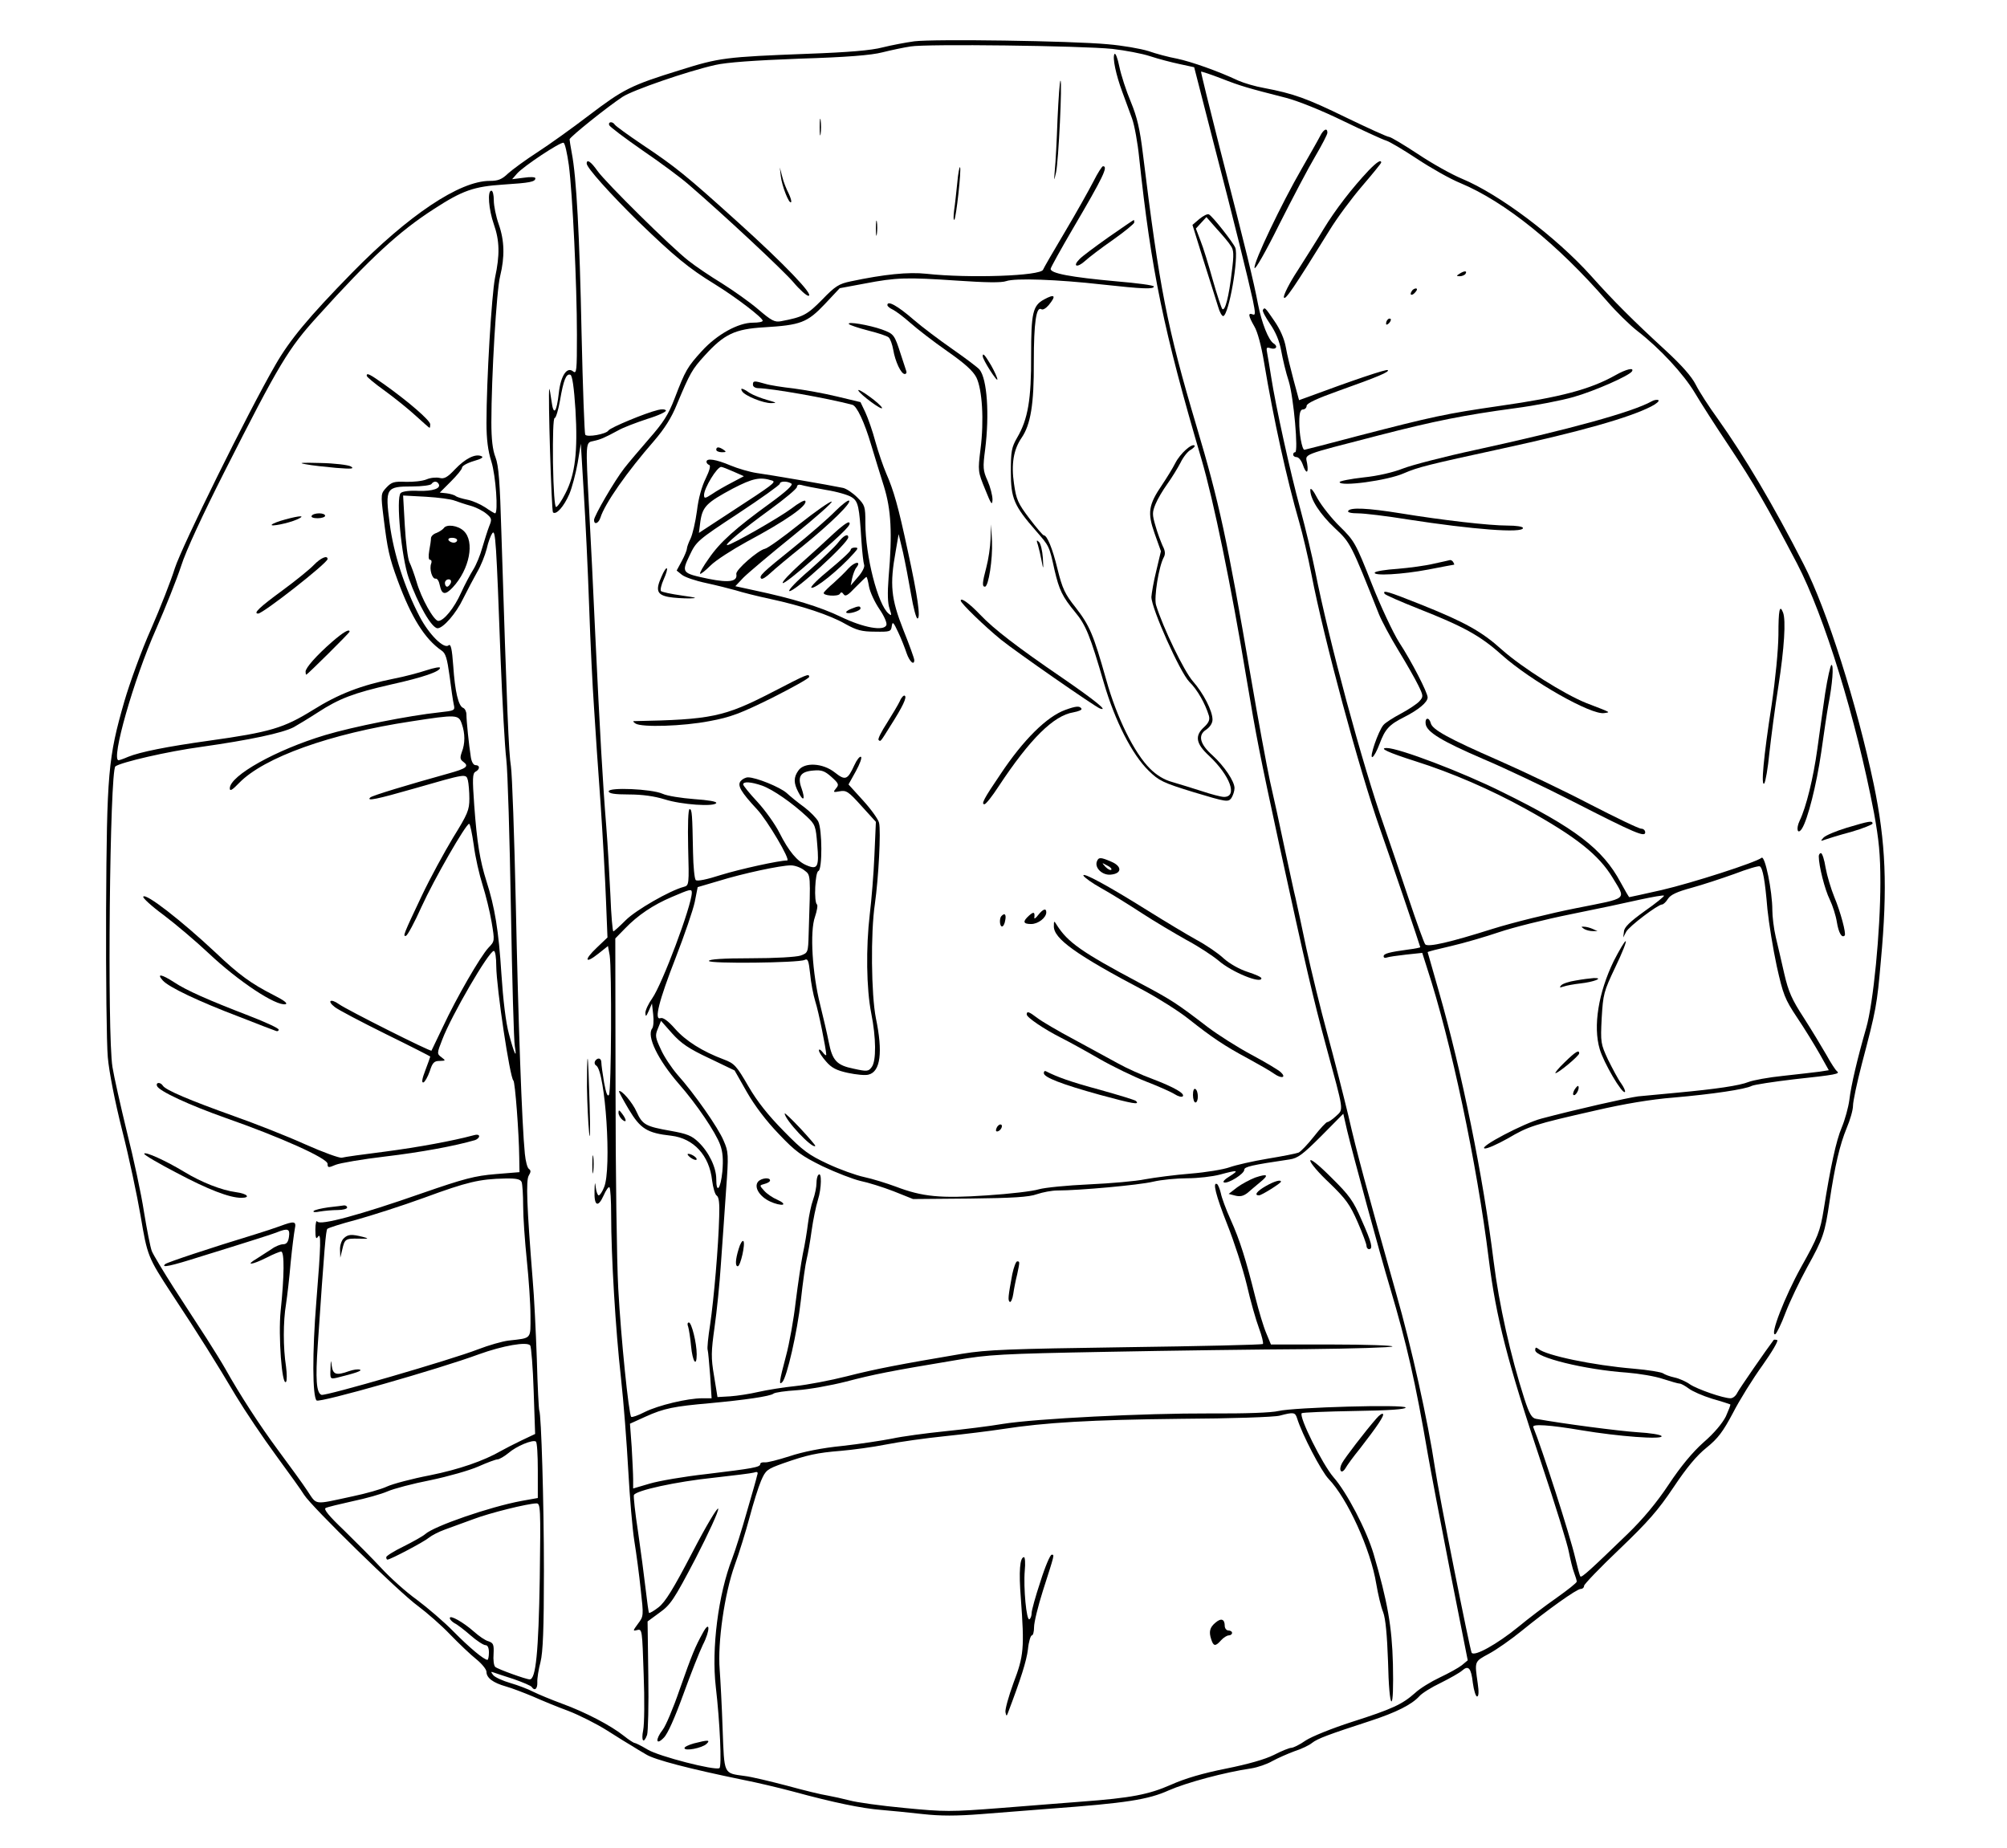 <?xml version="1.0" standalone="no"?>
<!DOCTYPE svg PUBLIC "-//W3C//DTD SVG 20010904//EN"
 "http://www.w3.org/TR/2001/REC-SVG-20010904/DTD/svg10.dtd">
<svg version="1.0" xmlns="http://www.w3.org/2000/svg"
 width="821pt" height="756pt" viewBox="0 0 821 756"
 preserveAspectRatio="xMidYMid meet">

<g transform="translate(0,756) scale(0.1,-0.1)"
fill="#000000" stroke="none">
<path d="M3740 7391 c-36 -5 -94 -16 -130 -25 -45 -12 -139 -20 -305 -26 -338
-13 -362 -16 -524 -67 -201 -62 -231 -78 -372 -185 -68 -52 -163 -120 -211
-151 -48 -31 -101 -70 -119 -86 -26 -25 -41 -31 -76 -31 -123 0 -332 -140
-564 -377 -177 -181 -254 -274 -312 -375 -114 -197 -383 -743 -412 -833 -15
-49 -59 -161 -97 -248 -39 -87 -87 -220 -109 -295 -67 -233 -72 -292 -75 -857
-1 -275 2 -545 7 -600 5 -59 29 -181 59 -300 28 -110 61 -266 75 -348 28 -165
29 -169 129 -322 106 -160 184 -285 261 -415 38 -63 112 -173 165 -245 52 -71
104 -143 114 -160 30 -48 392 -402 466 -455 36 -27 96 -79 132 -117 36 -37 84
-83 107 -101 22 -18 41 -41 41 -51 0 -25 27 -45 80 -60 25 -7 74 -26 110 -41
36 -16 101 -43 145 -59 44 -17 116 -53 160 -81 44 -28 89 -56 100 -62 11 -7
37 -23 58 -35 35 -22 178 -59 397 -104 52 -10 145 -32 205 -48 165 -45 282
-69 360 -75 39 -3 115 -11 170 -17 73 -8 137 -8 240 0 77 6 203 16 280 22 312
23 402 37 486 75 73 32 229 74 338 90 25 4 64 17 86 30 22 12 63 30 90 40 28
9 60 24 72 34 23 18 66 34 238 90 107 35 170 67 201 101 10 12 50 37 88 55 38
19 77 41 87 50 26 23 37 11 44 -51 4 -30 12 -55 17 -55 7 0 8 19 3 53 -13 92
-15 89 46 122 30 16 90 58 133 93 107 87 226 172 242 172 8 0 14 6 14 13 0 6
65 74 145 150 117 112 158 159 221 253 54 81 95 130 135 162 47 38 67 65 108
142 27 53 82 141 121 195 39 55 66 101 60 103 -6 2 -13 2 -14 1 -29 -38 -141
-200 -149 -216 -6 -13 -18 -23 -28 -23 -30 0 -136 37 -166 57 -15 11 -44 24
-63 28 -19 4 -40 12 -47 17 -7 5 -61 14 -120 19 -167 14 -358 54 -390 81 -10
8 -13 6 -13 -5 0 -30 203 -80 375 -92 50 -4 116 -15 148 -26 31 -10 62 -19 68
-19 6 0 22 -9 37 -20 14 -11 57 -30 96 -42 39 -11 72 -22 74 -23 2 -2 -7 -24
-18 -49 -14 -28 -48 -69 -91 -106 -45 -40 -94 -99 -143 -173 -49 -74 -106
-142 -168 -202 -152 -147 -187 -179 -193 -174 -3 3 -12 37 -21 75 -22 95 -137
451 -172 536 -6 14 68 9 198 -13 149 -25 332 -39 327 -24 -2 6 -46 13 -98 16
-76 5 -307 35 -416 55 -17 3 -27 20 -47 81 -57 177 -104 387 -126 563 -43 348
-130 776 -224 1104 -25 87 -46 160 -46 161 0 2 43 13 96 25 52 12 141 38 197
57 56 19 188 52 292 73 105 21 232 48 284 60 51 11 96 19 98 16 2 -2 -33 -31
-79 -63 -61 -44 -84 -66 -85 -84 l-3 -24 12 23 c11 22 130 112 147 112 5 0 16
10 24 23 11 17 37 29 96 45 44 12 123 38 176 57 52 20 99 34 104 31 12 -8 21
-56 31 -176 6 -58 23 -162 38 -232 26 -116 33 -135 83 -210 31 -46 72 -113 93
-150 l37 -66 -38 -6 c-21 -3 -87 -10 -148 -17 -60 -6 -124 -18 -142 -25 -37
-15 -132 -29 -293 -44 -63 -6 -135 -13 -159 -15 -40 -5 -257 -54 -396 -91 -72
-19 -258 -117 -232 -122 10 -2 52 17 95 41 85 50 106 57 362 115 112 26 225
45 315 52 161 14 295 34 321 48 11 5 89 17 174 27 168 18 190 22 174 33 -5 4
-25 34 -43 67 -19 33 -60 101 -92 151 -49 75 -63 107 -80 180 -11 49 -27 117
-35 151 -8 34 -14 84 -14 110 0 78 -30 225 -44 214 -23 -19 -284 -103 -409
-132 -71 -16 -130 -29 -132 -29 -2 0 -18 28 -36 61 -73 136 -185 222 -484 369
-162 81 -423 180 -472 180 -34 0 4 -18 117 -54 149 -47 308 -116 451 -195 208
-115 299 -188 356 -282 55 -92 67 -81 -149 -124 -106 -21 -260 -59 -343 -85
-171 -54 -264 -76 -275 -63 -4 4 -35 89 -68 188 -33 99 -78 232 -100 295 -90
256 -226 760 -282 1043 -12 60 -39 174 -61 255 -42 153 -101 423 -119 539 -6
38 -13 81 -16 96 -5 26 -4 28 15 22 21 -6 30 8 11 20 -21 13 -49 84 -64 161
-18 94 -47 214 -155 633 -44 173 -79 316 -78 318 2 1 39 -11 83 -28 79 -31
107 -39 264 -79 50 -13 147 -52 235 -95 83 -40 161 -76 175 -80 14 -4 71 -38
127 -75 56 -37 135 -82 177 -99 182 -76 398 -250 600 -483 37 -43 93 -98 124
-122 92 -71 189 -176 235 -253 23 -39 87 -139 142 -221 101 -152 151 -239 276
-477 112 -215 242 -638 315 -1021 20 -110 26 -169 26 -284 0 -200 -29 -495
-58 -595 -36 -125 -62 -235 -69 -295 -4 -30 -18 -81 -31 -112 -23 -54 -46
-161 -74 -337 -14 -87 -24 -113 -92 -234 -67 -121 -130 -283 -106 -275 5 2 25
42 42 88 18 47 58 130 88 185 66 119 73 140 92 270 22 147 42 232 70 300 14
33 26 74 26 92 0 17 16 93 36 170 59 224 62 240 78 423 28 302 20 485 -29 721
-69 328 -192 716 -286 899 -124 243 -244 445 -353 598 -35 48 -75 110 -89 138
-17 34 -58 80 -123 140 -133 122 -215 204 -306 306 -142 158 -374 333 -528
397 -41 17 -122 62 -180 101 -58 38 -111 70 -118 70 -7 0 -86 36 -175 79 -162
79 -215 98 -336 121 -35 6 -82 20 -105 30 -85 40 -194 78 -251 90 -33 6 -86
20 -117 31 -32 10 -107 23 -167 28 -150 14 -711 22 -791 12z m810 -31 c52 -6
122 -19 155 -30 33 -11 87 -25 120 -32 l60 -13 77 -300 c89 -342 143 -562 163
-653 11 -54 11 -63 -1 -58 -20 8 -17 -7 7 -49 13 -21 29 -81 40 -148 39 -233
93 -478 144 -654 13 -45 36 -141 50 -214 51 -264 195 -797 280 -1039 38 -107
165 -481 165 -485 0 -1 -21 -6 -47 -9 -81 -11 -103 -17 -103 -28 0 -6 6 -8 13
-5 8 3 43 8 79 12 l66 7 20 -63 c97 -295 204 -800 252 -1189 30 -239 76 -420
215 -835 57 -170 108 -335 113 -365 6 -30 15 -68 21 -83 6 -16 11 -32 11 -37
0 -5 -37 -34 -82 -66 -46 -32 -117 -86 -158 -120 -86 -70 -179 -122 -190 -105
-7 13 -134 647 -150 756 -29 193 -96 495 -159 715 -123 436 -160 572 -195 725
-20 83 -58 233 -86 335 -28 102 -66 259 -86 350 -19 91 -39 183 -44 205 -6 22
-25 114 -45 205 -19 91 -46 215 -60 275 -13 61 -49 254 -79 430 -96 559 -129
711 -221 1020 -121 406 -152 566 -220 1118 -12 98 -23 147 -49 210 -19 45 -40
110 -47 144 -7 35 -16 58 -20 52 -9 -15 6 -85 32 -155 12 -33 30 -82 40 -109
10 -28 23 -100 29 -160 49 -460 100 -708 255 -1234 49 -167 121 -515 184 -896
41 -244 53 -306 135 -685 106 -487 139 -629 190 -817 75 -276 73 -259 41 -289
-14 -13 -30 -24 -35 -24 -5 0 -30 -27 -55 -59 -26 -33 -54 -62 -63 -66 -10 -4
-66 -15 -127 -25 -60 -10 -130 -26 -155 -35 -25 -9 -97 -21 -160 -26 -63 -5
-146 -16 -185 -23 -38 -8 -142 -17 -230 -21 -89 -4 -180 -13 -205 -20 -25 -8
-120 -19 -212 -25 -191 -13 -264 -6 -374 36 -38 14 -96 32 -129 39 -33 7 -100
31 -149 54 -77 36 -101 53 -180 134 -63 64 -108 120 -145 184 -48 83 -57 93
-100 109 -88 33 -156 76 -200 126 -28 32 -49 47 -59 43 -27 -10 -7 70 62 247
36 93 71 195 78 228 l12 61 85 25 c100 31 254 64 296 64 17 0 41 -9 55 -20 27
-21 26 -11 18 -261 -2 -76 -3 -77 -33 -88 -19 -6 -102 -11 -203 -11 -115 0
-172 -4 -172 -11 0 -12 365 -8 391 4 14 7 17 -2 23 -56 3 -36 13 -87 21 -113
14 -43 44 -194 45 -218 0 -6 -7 -1 -15 10 -8 10 -15 14 -15 7 0 -7 13 -27 29
-45 22 -26 43 -37 90 -47 33 -7 71 -11 84 -7 49 12 59 92 30 231 -19 95 -22
349 -4 468 15 106 25 298 17 331 -3 14 -33 56 -66 92 l-59 65 30 54 c16 29 26
56 21 59 -5 3 -17 -12 -27 -34 -28 -61 -37 -64 -80 -30 -49 39 -125 43 -149 8
-20 -28 -20 -51 0 -89 21 -41 29 -30 13 16 -18 49 -4 69 49 73 33 3 46 -2 73
-26 30 -27 32 -32 19 -47 -13 -16 -12 -17 15 -12 27 5 36 -1 89 -60 l59 -65
-6 -137 c-3 -75 -12 -183 -19 -241 -16 -136 -14 -304 6 -405 20 -100 21 -195
2 -220 -13 -18 -19 -19 -73 -7 -70 14 -88 33 -103 110 -6 31 -22 100 -35 152
-32 128 -43 299 -21 360 8 24 12 47 8 50 -13 9 -8 133 6 137 16 6 16 169 -1
203 -7 13 -32 39 -57 58 -25 18 -57 44 -72 58 -27 24 -125 64 -158 64 -10 0
-23 -7 -30 -15 -15 -18 1 -45 67 -116 42 -45 139 -209 123 -209 -33 0 -192
-35 -270 -59 -59 -19 -98 -27 -104 -21 -5 5 -10 56 -11 112 -3 157 -4 178 -14
178 -6 0 -8 -65 -6 -156 4 -154 4 -156 -18 -162 -57 -15 -196 -95 -237 -136
-25 -25 -48 -46 -51 -46 -3 0 -9 66 -12 148 -4 81 -11 208 -17 282 -14 172
-26 384 -45 785 -8 176 -19 406 -25 510 -15 282 -15 274 18 281 28 6 45 13
102 44 19 11 72 31 117 46 46 14 80 30 77 35 -3 5 -17 6 -32 2 -51 -12 -195
-72 -203 -84 -9 -15 -88 -29 -95 -17 -3 5 -10 192 -15 416 -8 399 -21 639 -40
736 -5 27 -9 52 -9 56 0 9 156 134 217 174 41 27 263 104 378 130 47 11 161
19 345 26 193 6 294 14 340 26 36 9 88 20 115 24 63 11 698 3 825 -10z m-2223
-476 c15 -116 33 -485 33 -693 0 -149 -1 -162 -16 -150 -25 20 -50 -18 -58
-88 -9 -82 -22 -96 -30 -33 -4 29 -8 51 -9 49 -6 -10 9 -498 15 -505 13 -12
45 24 67 75 11 26 26 83 34 127 l13 79 12 -200 c7 -110 17 -319 22 -465 5
-146 14 -332 20 -415 5 -82 17 -260 27 -395 9 -135 19 -312 22 -395 l6 -150
-44 -42 c-54 -51 -48 -68 7 -24 l39 31 7 -38 c9 -57 7 -555 -3 -571 -6 -9 -12
8 -20 51 -6 36 -11 72 -11 81 0 19 -15 23 -26 6 -3 -6 -2 -14 5 -18 37 -23 64
-424 32 -498 -7 -18 -17 -33 -22 -33 -4 0 -10 15 -12 33 -3 25 -4 22 -5 -15
-2 -61 14 -70 37 -19 10 23 21 38 24 34 4 -3 7 -54 7 -112 0 -169 18 -471 40
-666 11 -99 24 -270 30 -380 6 -110 17 -240 25 -290 8 -49 20 -139 26 -198 12
-106 12 -109 -11 -139 -22 -30 -22 -31 -3 -26 20 5 20 -1 26 -181 4 -102 3
-205 -2 -229 -9 -44 2 -58 16 -19 4 12 7 122 5 243 l-3 221 49 36 c45 32 59
53 147 221 53 103 95 194 93 204 -2 9 -49 -69 -106 -179 -78 -150 -111 -203
-138 -224 -19 -15 -37 -25 -39 -23 -2 2 -8 46 -14 98 -6 52 -20 158 -31 234
-12 77 -19 144 -17 150 8 19 173 55 327 71 80 9 154 18 164 21 15 5 18 2 13
-12 -2 -11 -21 -77 -42 -149 -20 -71 -47 -157 -60 -191 -57 -147 -85 -368 -67
-524 17 -145 25 -327 15 -333 -18 -11 -248 48 -294 76 -25 15 -49 27 -53 27
-4 0 -24 13 -44 29 -54 43 -158 97 -251 131 -46 17 -99 39 -119 49 -21 11 -63
27 -94 36 -31 9 -62 23 -70 32 -11 14 -11 16 2 11 8 -3 45 -15 82 -27 37 -13
70 -27 73 -32 12 -18 24 -8 23 19 -1 15 5 53 13 83 10 40 14 134 14 374 0 282
-11 639 -19 655 -2 3 -7 97 -10 210 -4 113 -11 259 -17 325 -24 301 -28 407
-16 426 9 15 9 21 1 27 -7 4 -14 32 -17 62 -12 119 -27 539 -37 1020 -6 278
-15 532 -20 565 -9 55 -16 224 -39 955 -6 207 -11 275 -24 309 -12 30 -17 75
-17 143 0 185 21 542 36 599 19 78 18 144 -6 212 -11 31 -20 75 -20 97 0 22
-4 40 -10 40 -17 0 -11 -77 10 -137 24 -68 25 -126 5 -219 -14 -70 -35 -420
-35 -594 0 -67 6 -114 20 -158 18 -57 29 -212 15 -212 -2 0 -21 11 -41 25 -20
13 -52 27 -73 31 -20 4 -40 10 -46 14 -5 5 -23 10 -38 12 l-28 3 45 45 c25 25
46 50 46 57 0 7 21 19 48 27 32 9 42 16 31 20 -25 11 -66 -10 -108 -54 -31
-33 -44 -40 -63 -35 -13 3 -37 1 -53 -6 -17 -7 -55 -11 -85 -10 -48 2 -58 -1
-79 -23 -23 -25 -24 -26 -12 -123 16 -130 23 -163 58 -258 56 -152 111 -239
179 -286 17 -11 23 -32 33 -104 6 -49 14 -102 17 -116 6 -26 4 -26 -58 -33
-124 -13 -355 -59 -468 -93 -200 -60 -390 -166 -390 -218 0 -13 10 -7 38 22
102 105 373 202 704 252 187 29 194 28 207 -10 14 -40 14 -80 0 -116 -8 -23
-7 -30 7 -40 24 -18 11 -27 -61 -47 -169 -47 -311 -90 -320 -98 -19 -17 28 -7
178 36 216 62 213 62 221 34 3 -13 6 -47 6 -75 0 -47 -7 -63 -67 -160 -36 -60
-94 -166 -128 -238 -73 -154 -79 -168 -64 -163 6 2 35 55 63 118 52 114 182
340 195 340 4 0 12 -39 19 -87 6 -49 23 -122 36 -163 13 -41 30 -110 37 -152
13 -78 13 -78 -13 -105 -34 -37 -131 -205 -186 -323 -25 -52 -46 -96 -47 -98
-4 -5 -346 167 -378 190 -35 25 -51 14 -17 -12 14 -11 107 -60 208 -110 100
-49 182 -91 182 -92 0 -2 -9 -27 -20 -56 -14 -36 -16 -52 -8 -50 6 2 18 23 26
46 11 35 18 42 40 42 26 1 26 1 8 15 -19 14 -19 16 3 72 37 98 191 363 211
363 6 0 10 -27 10 -62 1 -92 56 -457 70 -468 7 -5 23 -215 24 -315 l1 -60 -98
-8 c-84 -7 -127 -18 -300 -78 -257 -90 -418 -133 -429 -116 -4 7 -8 -8 -8 -33
0 -33 3 -41 10 -30 14 22 13 -30 -6 -264 -17 -209 -16 -388 1 -405 11 -11 502
129 664 189 97 35 197 53 210 36 4 -6 11 -90 14 -186 l6 -176 -57 -27 c-31
-15 -68 -34 -82 -42 -71 -41 -172 -76 -291 -100 -73 -14 -152 -35 -176 -46
-23 -11 -87 -29 -140 -40 -163 -35 -145 -38 -186 23 -19 29 -73 103 -119 165
-77 104 -156 226 -216 333 -14 25 -49 81 -77 125 -29 44 -88 136 -133 205 -44
69 -85 137 -91 152 -6 15 -20 87 -32 160 -11 73 -43 221 -70 328 -26 107 -53
227 -59 265 -22 137 -11 1212 12 1230 24 17 212 61 353 80 197 28 329 56 376
80 16 9 61 36 98 60 89 58 148 80 301 115 131 29 200 53 200 68 0 5 -25 0 -56
-10 -30 -10 -90 -26 -132 -34 -134 -27 -226 -62 -333 -129 -118 -73 -173 -90
-424 -125 -172 -24 -282 -46 -331 -66 -18 -8 -36 -14 -39 -14 -32 0 61 329
154 538 38 87 84 202 102 257 19 61 89 211 177 385 225 444 261 504 383 638
214 237 331 345 474 437 117 76 163 92 284 100 108 7 131 11 131 26 0 5 -21 6
-47 2 l-48 -6 20 23 c25 29 177 130 190 126 6 -1 15 -43 22 -92z m27 -1000
c10 -170 -1 -265 -41 -342 -15 -30 -32 -55 -38 -56 -6 -1 -11 67 -13 182 -1
108 1 182 7 182 5 0 15 33 22 73 14 82 25 110 42 104 8 -2 15 -51 21 -143z
m-560 -303 c12 -19 -24 -31 -82 -29 -37 2 -66 -2 -73 -9 -20 -20 3 -263 33
-348 38 -107 94 -205 118 -205 23 0 76 61 104 120 18 36 44 85 58 110 15 25
32 68 39 95 6 28 17 56 23 64 13 16 16 -30 34 -519 7 -173 17 -355 23 -405 6
-49 14 -326 19 -615 5 -289 12 -541 16 -560 10 -57 -3 -30 -24 50 -13 47 -24
140 -31 247 -11 176 -27 272 -61 378 -27 85 -39 160 -50 310 -8 111 -7 131 5
138 19 10 19 27 0 27 -8 0 -16 13 -19 33 -8 50 -18 150 -18 174 0 12 -6 24
-13 27 -20 7 -34 68 -41 173 -5 69 -10 91 -19 83 -19 -16 -79 43 -118 117 -62
119 -107 258 -123 382 -19 145 -15 151 92 151 40 0 76 5 79 10 8 12 22 13 29
1z m66 -69 c14 -5 43 -15 65 -21 22 -6 51 -21 64 -32 23 -19 24 -23 12 -52 -7
-18 -19 -57 -28 -87 -8 -30 -25 -71 -37 -90 -12 -19 -35 -62 -50 -95 -28 -63
-71 -115 -93 -115 -18 0 -70 93 -89 160 -9 30 -22 66 -29 80 -7 14 -15 81 -19
149 l-7 124 93 -5 c51 -3 104 -10 118 -16z m1258 -1166 c44 -16 122 -70 182
-126 35 -33 37 -39 43 -114 8 -92 2 -105 -43 -86 -39 16 -73 57 -112 134 -17
34 -57 90 -89 125 -33 35 -59 68 -59 72 0 13 32 11 78 -5z m-288 -438 c-1 -54
-121 -374 -162 -432 -15 -21 -28 -48 -28 -60 1 -17 3 -15 14 9 l13 30 5 -45
c3 -25 1 -50 -4 -57 -24 -31 23 -128 109 -227 73 -83 151 -199 169 -249 11
-30 13 -61 9 -109 -7 -72 -25 -94 -25 -31 0 47 -30 110 -73 151 -27 26 -46 34
-114 46 -102 18 -115 25 -139 78 -16 37 -63 92 -72 84 -1 -2 17 -35 40 -74 48
-80 75 -97 174 -108 92 -11 156 -81 167 -183 4 -30 12 -58 19 -62 9 -6 12 -32
10 -86 -3 -122 -22 -339 -37 -441 -8 -51 -13 -98 -10 -105 2 -6 6 -54 10 -104
l6 -93 -38 0 c-61 0 -181 -29 -235 -56 -27 -14 -53 -23 -56 -20 -10 11 -42
322 -53 526 -6 113 -11 481 -11 818 l-1 613 39 40 c53 55 115 97 193 130 75
32 81 34 81 17z m71 -677 l104 -50 50 -88 c32 -56 79 -118 130 -171 69 -73 93
-90 180 -133 55 -26 125 -53 155 -60 30 -6 91 -25 135 -42 l80 -32 232 2 c175
2 243 6 275 18 24 8 61 15 83 15 88 0 334 22 392 36 34 8 97 14 140 14 43 0
103 7 133 15 74 20 81 19 40 -7 -20 -12 -30 -23 -23 -25 17 -6 83 35 83 52 0
12 29 19 185 42 34 5 54 20 130 96 l90 91 16 -70 c23 -96 134 -505 175 -641
69 -232 104 -386 155 -683 11 -63 52 -279 91 -478 l72 -364 -24 -20 c-14 -11
-54 -33 -90 -50 -36 -17 -82 -45 -102 -64 -52 -46 -92 -65 -258 -118 -81 -26
-165 -60 -189 -76 -24 -17 -51 -30 -59 -30 -8 0 -40 -13 -71 -29 -36 -18 -106
-38 -196 -56 -95 -19 -167 -40 -225 -66 -91 -40 -163 -54 -365 -69 -60 -5
-209 -16 -330 -26 -207 -16 -230 -16 -395 0 -96 9 -197 23 -225 31 -27 7 -68
16 -90 20 -22 3 -96 21 -165 40 -69 18 -147 37 -175 40 -86 12 -82 4 -89 192
-3 93 -9 202 -12 243 -9 112 20 311 61 426 19 52 46 140 61 196 15 57 36 124
47 150 19 44 24 48 91 72 97 34 137 43 236 51 47 4 130 15 185 26 55 11 163
26 241 34 77 8 183 21 235 29 174 27 362 38 729 42 205 1 383 7 405 13 57 15
63 14 71 -11 20 -65 99 -217 129 -248 77 -80 172 -288 195 -430 7 -41 19 -93
28 -115 10 -27 16 -92 20 -202 2 -96 8 -163 14 -163 6 0 8 58 6 153 -4 154
-22 255 -79 450 -29 98 -110 253 -164 314 -45 52 -143 248 -130 262 4 3 101 7
216 9 142 2 209 7 209 14 0 14 -456 1 -520 -14 -28 -7 -136 -11 -280 -10 -271
1 -712 -21 -849 -43 -52 -9 -158 -22 -236 -30 -78 -8 -175 -21 -216 -30 -41
-8 -132 -22 -204 -30 -82 -8 -161 -24 -215 -42 -47 -15 -93 -27 -102 -25 -10
1 -18 -2 -18 -7 0 -13 -30 -18 -220 -41 -91 -10 -195 -28 -232 -39 l-68 -20 0
37 c0 20 -3 80 -6 133 l-7 95 64 29 c75 34 116 42 264 55 140 13 246 28 259
39 6 5 49 11 96 14 47 3 137 19 200 35 115 30 179 43 450 88 132 23 187 26
615 34 259 5 627 10 818 11 192 2 351 7 353 11 3 4 -108 8 -246 8 l-251 0 -19
46 c-11 25 -31 92 -45 148 -38 152 -63 233 -101 317 -19 42 -37 91 -40 108 -4
17 -11 34 -15 37 -20 12 -6 -45 41 -164 28 -70 64 -181 80 -247 15 -66 38
-146 50 -178 12 -32 19 -61 16 -65 -4 -3 -255 -9 -559 -13 -482 -7 -567 -10
-672 -27 -254 -43 -354 -62 -471 -92 -67 -17 -162 -35 -210 -40 -49 -5 -117
-16 -152 -24 -34 -8 -86 -16 -115 -18 l-52 -3 -14 86 c-13 76 -12 99 2 200 9
63 21 179 26 259 6 80 15 215 21 300 11 149 10 158 -10 204 -22 53 -120 193
-189 270 -24 28 -55 74 -68 104 -22 47 -24 56 -12 84 l13 32 46 -52 c37 -41
68 -62 151 -101z m-767 -507 c3 -9 6 -52 6 -97 0 -45 7 -145 15 -222 8 -77 15
-179 15 -227 0 -98 7 -91 -90 -102 -25 -3 -81 -19 -125 -36 -108 -42 -624
-192 -640 -186 -21 8 -25 64 -15 206 27 400 33 466 39 473 4 4 57 21 118 37
61 17 187 57 280 91 174 64 225 76 329 78 48 1 63 -3 68 -15z m66 -1178 l0
-114 -67 -12 c-129 -24 -358 -103 -394 -136 -9 -8 -48 -30 -88 -50 -39 -19
-71 -39 -71 -44 0 -6 2 -10 5 -10 12 0 152 74 170 90 11 9 40 24 65 33 25 9
77 28 115 42 68 26 222 64 259 65 17 0 18 -13 14 -307 -5 -301 -16 -413 -41
-413 -15 0 -131 42 -141 51 -6 5 -9 29 -7 53 2 39 -1 45 -21 52 -13 3 -40 22
-60 40 -43 38 -98 69 -98 55 0 -6 9 -15 19 -21 11 -5 41 -28 66 -50 25 -22 53
-40 61 -40 9 0 14 -11 14 -30 0 -16 -3 -30 -6 -30 -14 0 -74 50 -139 116 -38
39 -106 97 -150 130 -45 32 -110 91 -145 129 -36 39 -105 108 -153 155 -61 58
-84 86 -75 91 7 4 57 16 111 28 53 11 117 29 142 40 25 11 104 32 176 46 72
15 160 40 196 56 36 16 71 29 78 29 7 0 28 12 45 26 32 28 99 56 112 47 5 -2
8 -55 8 -117z"/>
<path d="M4326 7073 c-3 -87 -8 -180 -11 -208 -4 -49 -4 -49 5 -10 10 44 26
375 18 375 -3 0 -8 -71 -12 -157z"/>
<path d="M3353 7040 c0 -30 2 -43 4 -27 2 15 2 39 0 55 -2 15 -4 2 -4 -28z"/>
<path d="M2492 7048 c3 -7 64 -53 136 -103 72 -49 157 -112 189 -140 144 -124
384 -348 428 -399 26 -31 54 -56 62 -56 26 0 -100 131 -285 298 -217 196 -258
229 -394 320 -58 39 -109 76 -113 82 -9 14 -28 13 -23 -2z"/>
<path d="M2400 6891 c0 -17 95 -123 211 -237 149 -144 206 -191 312 -256 89
-55 196 -137 197 -150 0 -5 -18 -8 -40 -8 -60 0 -147 -48 -209 -116 -59 -65
-67 -78 -111 -193 -26 -68 -47 -100 -104 -165 -39 -45 -85 -99 -102 -121 -40
-51 -124 -196 -124 -212 0 -21 18 -15 26 9 18 58 109 188 220 315 42 49 71 94
93 149 54 129 62 143 114 200 79 87 123 108 242 115 150 9 177 19 249 95 l61
65 102 19 c130 25 171 26 379 12 116 -8 181 -9 200 -2 37 13 208 7 394 -14
165 -18 210 -20 210 -8 0 5 -69 14 -152 21 -188 17 -274 33 -270 52 2 8 43 82
91 164 125 213 145 255 123 255 -4 0 -22 -28 -39 -62 -18 -35 -70 -128 -117
-207 -47 -79 -87 -148 -89 -154 -8 -26 -303 -36 -477 -17 -74 8 -173 -2 -310
-31 -48 -10 -63 -19 -117 -75 -61 -62 -78 -71 -168 -88 -26 -5 -39 2 -94 49
-35 30 -102 77 -148 106 -46 28 -107 69 -136 92 -72 56 -340 321 -373 368 -26
37 -44 50 -44 30z"/>
<path d="M3916 6813 c-4 -37 -9 -88 -13 -113 -3 -25 -3 -42 1 -39 7 7 30 209
23 215 -2 3 -8 -26 -11 -63z"/>
<path d="M3194 6839 c5 -41 34 -115 42 -106 3 3 -2 19 -10 36 -9 17 -21 47
-26 68 l-10 38 4 -36z"/>
<path d="M4906 6664 l-28 -24 46 -148 c26 -81 52 -165 59 -187 6 -22 16 -39
21 -38 23 5 64 241 49 280 -10 23 -94 130 -108 136 -6 3 -23 -6 -39 -19z m129
-110 c12 -17 13 -35 4 -105 -12 -104 -28 -164 -39 -153 -4 5 -22 59 -39 119
-17 61 -39 133 -50 160 l-19 50 21 23 22 24 43 -49 c24 -26 50 -57 57 -69z"/>
<path d="M3583 6625 c0 -27 2 -38 4 -22 2 15 2 37 0 50 -2 12 -4 0 -4 -28z"/>
<path d="M4535 6590 c-55 -39 -109 -79 -119 -90 -30 -30 -10 -37 22 -8 15 14
66 53 115 87 48 34 87 66 87 71 0 6 -1 10 -2 10 -2 0 -48 -32 -103 -70z"/>
<path d="M4271 6335 c-46 -25 -53 -54 -53 -228 1 -181 -13 -262 -57 -337 -23
-40 -26 -56 -26 -140 0 -109 13 -139 103 -242 54 -62 54 -60 76 -161 19 -81
32 -108 84 -171 44 -53 61 -95 118 -291 45 -154 115 -292 183 -358 42 -41 58
-49 185 -88 133 -40 140 -41 153 -24 7 11 13 29 13 41 0 28 -42 90 -90 134
-52 46 -61 83 -26 105 16 11 26 27 26 41 0 36 -37 108 -81 158 -35 40 -122
219 -150 311 -9 30 11 158 32 196 7 13 5 27 -5 46 -7 16 -21 52 -29 81 -14 47
-14 56 0 90 8 20 30 57 48 82 18 25 42 64 54 87 11 23 30 47 42 53 11 7 18 14
16 17 -11 11 -59 -32 -79 -71 -11 -22 -36 -62 -54 -89 -56 -82 -61 -114 -31
-199 l26 -73 -19 -80 c-11 -44 -19 -92 -20 -107 0 -47 117 -308 155 -347 33
-32 65 -89 80 -138 5 -17 0 -29 -19 -47 -40 -36 -34 -68 20 -118 86 -81 118
-168 61 -168 -12 0 -53 11 -92 24 -38 12 -92 29 -120 37 -33 9 -64 28 -90 54
-65 64 -137 210 -180 365 -52 184 -67 220 -125 295 -44 55 -54 77 -74 157 -21
87 -43 138 -56 138 -4 0 -30 31 -59 69 -47 62 -54 78 -63 142 -12 80 -2 140
31 188 37 54 51 137 50 311 0 161 10 228 31 215 6 -4 19 4 30 17 32 39 25 47
-19 23z"/>
<path d="M3630 6312 c0 -5 10 -13 23 -19 12 -6 44 -30 71 -54 27 -24 94 -76
150 -115 73 -51 106 -81 120 -108 24 -49 32 -175 17 -293 -11 -90 -11 -92 19
-165 24 -60 29 -68 30 -42 0 17 -9 52 -20 77 -19 42 -20 54 -10 129 18 143 8
288 -23 326 -5 7 -55 45 -111 84 -56 39 -126 92 -156 118 -69 60 -110 82 -110
62z"/>
<path d="M3473 6234 c4 -4 39 -16 78 -26 40 -10 77 -22 84 -28 7 -6 15 -29 19
-51 8 -48 32 -99 47 -99 6 0 9 6 6 13 -2 6 -12 37 -22 67 -26 81 -28 84 -77
102 -50 18 -147 35 -135 22z"/>
<path d="M4020 6103 c0 -15 60 -108 60 -95 0 7 -12 33 -26 58 -25 42 -34 52
-34 37z"/>
<path d="M3080 5986 c0 -8 10 -14 23 -14 54 -1 278 -40 384 -68 18 -5 49 -70
77 -165 14 -46 37 -122 52 -169 29 -94 35 -189 19 -372 -5 -65 -4 -106 4 -128
9 -28 9 -31 -4 -20 -44 36 -95 236 -95 371 0 67 -2 73 -33 104 -19 19 -45 36
-58 39 -57 12 -308 55 -354 61 -27 4 -76 18 -107 31 -59 25 -98 31 -98 15 0
-5 5 -11 11 -13 7 -2 2 -22 -14 -55 -16 -32 -30 -81 -36 -133 -6 -45 -18 -96
-26 -113 -8 -16 -15 -35 -15 -41 0 -6 -9 -29 -21 -51 l-21 -39 21 -17 c12 -10
56 -25 99 -34 42 -9 97 -23 122 -30 25 -8 88 -24 140 -35 130 -28 245 -66 309
-103 45 -25 66 -31 120 -31 62 -1 66 0 69 23 3 20 7 16 26 -25 13 -27 28 -66
35 -87 12 -34 31 -51 31 -27 0 6 -20 62 -45 124 -50 127 -56 184 -31 321 l12
70 18 -75 c9 -41 24 -119 33 -172 9 -54 21 -98 26 -98 14 0 1 91 -39 274 -40
187 -58 249 -89 320 -12 28 -32 86 -44 129 -11 42 -30 96 -41 120 l-20 42 -96
23 c-53 13 -133 27 -178 33 -45 5 -97 13 -116 19 -45 13 -50 13 -50 -4z m-80
-355 l43 -19 -49 -26 c-27 -14 -64 -35 -81 -47 -29 -19 -33 -19 -33 -4 0 28
53 115 70 115 5 0 27 -9 50 -19z m159 -37 c17 -6 2 -17 -167 -127 l-133 -87 6
47 c9 61 26 77 132 134 83 43 112 49 162 33z m78 -12 c9 -5 -20 -32 -86 -80
-142 -103 -205 -159 -251 -226 -23 -32 -39 -60 -36 -63 2 -3 22 13 43 34 21
21 88 64 148 97 159 85 251 149 239 167 -2 5 -28 -9 -56 -31 -51 -38 -247
-150 -263 -150 -14 0 64 65 177 147 59 43 108 84 108 91 0 8 7 11 18 8 9 -3
54 -12 100 -20 45 -7 93 -21 106 -30 27 -17 31 -37 40 -181 3 -45 8 -88 11
-96 3 -8 -8 -30 -25 -49 l-30 -35 6 30 c4 17 11 36 17 43 22 28 -6 25 -32 -3
-15 -17 -42 -43 -61 -60 -19 -16 -37 -34 -40 -39 -7 -13 58 -18 66 -5 4 8 9 7
15 -2 7 -11 18 -4 49 29 23 23 42 42 44 42 3 0 7 -18 11 -40 4 -22 23 -63 42
-91 20 -29 32 -57 29 -66 -10 -26 -94 -11 -187 34 -83 40 -197 75 -353 108
l-78 17 33 35 c19 19 110 96 203 171 93 75 164 138 158 140 -6 2 -66 -40 -133
-93 -66 -53 -129 -98 -140 -100 -28 -6 -120 -86 -117 -103 6 -31 -28 -37 -113
-20 -110 23 -112 25 -78 96 27 57 32 62 198 171 94 62 171 117 171 122 0 11
30 12 47 1z"/>
<path d="M3417 5469 c-26 -27 -103 -94 -171 -149 -127 -102 -143 -117 -132
-127 4 -4 21 7 39 24 17 16 77 66 132 110 112 91 201 178 188 185 -4 3 -29
-16 -56 -43z"/>
<path d="M3410 5377 c-31 -29 -91 -84 -135 -123 -44 -40 -77 -75 -73 -79 4 -4
60 40 125 98 135 119 158 143 146 150 -5 3 -33 -18 -63 -46z"/>
<path d="M3429 5341 c-11 -15 -64 -66 -116 -112 -53 -45 -91 -85 -84 -87 19
-6 241 197 241 220 0 17 -20 7 -41 -21z"/>
<path d="M3480 5311 c0 -6 -38 -41 -85 -80 -47 -38 -81 -72 -76 -75 13 -8 116
75 175 142 17 19 17 22 3 22 -10 0 -17 -4 -17 -9z"/>
<path d="M3481 5069 c-13 -5 -22 -12 -19 -15 8 -8 58 7 58 17 0 11 -8 11 -39
-2z"/>
<path d="M3036 5959 c11 -18 87 -49 119 -48 25 0 22 2 -17 13 -25 7 -58 20
-72 29 -29 20 -40 22 -30 6z"/>
<path d="M3511 5963 c6 -16 102 -87 97 -71 -3 7 -26 28 -53 47 -26 19 -46 30
-44 24z"/>
<path d="M2930 5720 c0 -5 10 -10 23 -10 18 0 19 2 7 10 -19 13 -30 13 -30 0z"/>
<path d="M4052 5355 c-1 -33 -9 -85 -17 -115 -17 -64 -18 -80 -6 -80 15 0 32
113 29 185 l-4 70 -2 -60z"/>
<path d="M4246 5330 c4 -14 11 -43 15 -65 7 -37 8 -36 5 13 -2 29 -9 59 -16
65 -10 10 -11 7 -4 -13z"/>
<path d="M2706 5201 c-25 -55 -19 -74 29 -83 22 -4 60 -6 85 -6 37 1 31 3 -32
12 -42 6 -80 14 -84 18 -4 4 1 26 11 48 10 22 16 42 13 45 -3 3 -13 -12 -22
-34z"/>
<path d="M3930 5103 c0 -11 100 -107 165 -160 62 -50 383 -273 404 -281 38
-14 -17 31 -152 124 -186 127 -282 201 -337 259 -46 48 -80 72 -80 58z"/>
<path d="M3160 4729 c-198 -102 -249 -113 -567 -119 -5 0 -1 -5 7 -10 25 -16
194 -11 302 10 87 16 126 31 256 95 83 42 152 80 152 86 0 15 -9 11 -150 -62z"/>
<path d="M3681 4692 c-7 -15 -31 -55 -53 -90 -22 -34 -38 -65 -34 -69 8 -8 7
-9 48 57 51 80 69 118 59 124 -4 3 -14 -7 -20 -22z"/>
<path d="M4358 4656 c-75 -27 -171 -121 -266 -264 -68 -100 -79 -122 -65 -122
6 0 32 33 58 73 128 194 225 290 306 303 21 4 36 10 33 15 -7 12 -22 11 -66
-5z"/>
<path d="M2490 4323 c0 -9 23 -13 83 -13 54 0 104 -7 146 -20 69 -22 203 -31
211 -15 3 6 -32 12 -90 16 -52 4 -111 13 -130 22 -46 20 -220 27 -220 10z"/>
<path d="M4487 4036 c-10 -26 22 -57 56 -54 47 4 48 34 3 53 -44 19 -52 19
-59 1z m59 -34 c-4 -3 -14 2 -24 12 -16 18 -16 18 6 6 13 -6 21 -14 18 -18z"/>
<path d="M4432 3978 c3 -7 36 -31 74 -52 38 -21 112 -67 164 -101 52 -34 135
-83 183 -110 49 -26 108 -65 132 -85 54 -47 175 -96 175 -72 0 5 -25 16 -56
26 -34 11 -73 33 -98 55 -22 21 -72 55 -111 76 -38 21 -128 75 -200 120 -163
102 -268 159 -263 143z"/>
<path d="M4247 3817 c-9 -12 -16 -17 -16 -12 3 24 -2 27 -21 10 -28 -25 -25
-35 8 -35 29 0 62 26 62 48 0 18 -13 14 -33 -11z"/>
<path d="M4097 3813 c-10 -9 -8 -43 2 -43 5 0 11 11 13 25 5 24 -2 32 -15 18z"/>
<path d="M4311 3772 c-2 -51 89 -117 372 -266 59 -32 140 -83 180 -115 95 -75
145 -109 242 -161 44 -24 93 -52 108 -63 30 -21 50 -15 26 7 -8 8 -61 40 -119
71 -58 31 -138 82 -179 113 -128 98 -147 111 -283 183 -233 124 -290 164 -335
235 -11 18 -12 18 -12 -4z"/>
<path d="M4200 3410 c0 -12 71 -60 140 -95 30 -15 101 -54 158 -87 56 -32 143
-74 192 -93 49 -19 101 -42 115 -51 14 -9 29 -13 33 -9 11 11 -34 37 -123 71
-44 16 -108 45 -140 63 -33 18 -114 62 -180 98 -66 35 -134 75 -152 89 -34 26
-43 29 -43 14z"/>
<path d="M4270 3170 c0 -17 71 -45 230 -89 133 -36 164 -42 147 -25 -3 4 -70
24 -148 46 -119 32 -174 52 -221 76 -5 2 -8 -1 -8 -8z"/>
<path d="M4880 3081 c0 -17 5 -31 10 -31 6 0 10 11 10 24 0 14 -4 28 -10 31
-6 4 -10 -7 -10 -24z"/>
<path d="M3210 3005 c0 -25 113 -146 125 -133 2 2 -26 34 -61 72 -35 37 -64
65 -64 61z"/>
<path d="M4076 2944 c-4 -10 -1 -14 6 -12 15 5 23 28 10 28 -5 0 -13 -7 -16
-16z"/>
<path d="M1500 6023 c0 -5 34 -33 76 -63 41 -30 98 -76 126 -102 29 -26 53
-48 55 -48 2 0 3 6 3 14 0 16 -88 92 -186 162 -62 44 -74 50 -74 37z"/>
<path d="M1250 5661 c25 -5 81 -11 125 -15 64 -5 76 -4 60 6 -11 6 -67 13
-125 14 -77 2 -93 1 -60 -5z"/>
<path d="M1275 5450 c-4 -6 7 -10 24 -10 17 0 31 5 31 10 0 6 -11 10 -24 10
-14 0 -28 -4 -31 -10z"/>
<path d="M1167 5435 c-27 -7 -52 -17 -55 -21 -10 -10 67 5 103 21 38 17 14 17
-48 0z"/>
<path d="M1284 5249 c-16 -17 -75 -65 -131 -106 -90 -66 -119 -93 -97 -93 20
0 284 207 284 223 0 17 -28 5 -56 -24z"/>
<path d="M1358 4934 c-64 -56 -107 -105 -108 -121 0 -7 1 -13 3 -13 4 0 177
171 177 176 0 13 -26 -2 -72 -42z"/>
<path d="M586 3892 c-3 -5 34 -39 83 -75 49 -37 132 -107 185 -157 122 -115
275 -216 314 -208 11 3 -8 17 -48 37 -94 48 -142 83 -239 175 -139 130 -285
244 -295 228z"/>
<path d="M666 3549 c24 -27 145 -85 314 -149 74 -29 141 -55 148 -57 6 -3 12
-1 12 5 0 6 -55 31 -122 57 -166 64 -255 103 -306 137 -51 33 -73 37 -46 7z"/>
<path d="M2401 3114 c1 -65 5 -150 9 -189 4 -38 5 13 2 115 -3 102 -6 187 -8
189 -2 2 -3 -49 -3 -115z"/>
<path d="M642 3118 c7 -21 133 -79 283 -132 220 -77 415 -164 415 -187 0 -16
3 -17 33 -4 17 7 109 23 203 34 144 17 285 43 367 67 9 3 17 10 17 16 0 6 -9
8 -22 4 -85 -23 -226 -49 -363 -67 -88 -11 -167 -22 -177 -25 -9 -2 -76 22
-150 55 -73 33 -205 85 -293 116 -176 63 -279 106 -289 124 -10 15 -29 14 -24
-1z"/>
<path d="M590 2840 c0 -5 60 -40 133 -78 128 -68 216 -102 264 -102 40 0 25
17 -21 23 -60 8 -141 40 -212 83 -74 45 -164 86 -164 74z"/>
<path d="M2423 2795 c0 -33 2 -45 4 -27 2 18 2 45 0 60 -2 15 -4 0 -4 -33z"/>
<path d="M1343 2621 c-28 -4 -55 -10 -60 -15 -4 -5 7 -6 26 -2 18 3 51 6 72 6
22 0 39 5 39 10 0 6 -6 9 -12 9 -7 -1 -36 -5 -65 -8z"/>
<path d="M1145 2544 c-22 -8 -67 -23 -100 -33 -184 -56 -361 -115 -369 -122
-19 -17 20 -9 149 32 72 22 164 51 205 64 41 13 88 28 103 34 45 18 54 14 49
-19 -3 -21 -10 -30 -24 -30 -10 0 -31 -8 -46 -19 -15 -10 -43 -28 -62 -40 -49
-29 -20 -26 40 4 27 14 54 25 60 25 14 0 13 -101 -2 -243 -10 -100 5 -308 22
-290 4 4 4 33 0 63 -12 76 -12 184 0 255 5 33 14 110 19 170 6 61 14 122 17
138 7 32 -2 33 -61 11z"/>
<path d="M2875 880 c-31 -56 -44 -87 -95 -232 -26 -76 -57 -149 -69 -164 -31
-40 -28 -66 4 -33 16 15 45 81 80 177 30 83 66 174 80 203 31 60 30 105 0 49z"/>
<path d="M2838 428 c-21 -6 -38 -14 -38 -19 0 -14 72 0 90 17 18 17 6 17 -52
2z"/>
<path d="M1815 5399 c-4 -5 -17 -14 -29 -19 -13 -4 -23 -14 -23 -22 0 -7 -3
-30 -7 -50 -4 -24 -3 -38 3 -38 6 0 8 -7 5 -15 -9 -22 4 -65 18 -62 7 1 14
-11 17 -27 8 -39 22 -42 53 -9 69 74 91 188 45 231 -24 23 -71 29 -82 11z m55
-49 c0 -5 -6 -10 -14 -10 -8 0 -18 5 -21 10 -3 6 3 10 14 10 12 0 21 -4 21
-10z m-26 -175 c-4 -8 -10 -15 -15 -15 -5 0 -9 7 -9 15 0 8 7 15 15 15 9 0 12
-6 9 -15z"/>
<path d="M2530 3008 c0 -8 7 -21 15 -28 19 -16 19 -1 0 24 -12 16 -15 17 -15
4z"/>
<path d="M2824 2825 c11 -8 22 -12 25 -9 6 6 -19 24 -34 24 -5 -1 -1 -7 9 -15z"/>
<path d="M2815 2133 c3 -10 9 -46 12 -80 6 -64 23 -88 23 -33 0 46 -21 130
-32 130 -6 0 -7 -8 -3 -17z"/>
<path d="M5360 2812 c0 -10 35 -51 79 -92 67 -65 83 -87 115 -160 20 -46 36
-89 36 -97 0 -7 5 -13 10 -13 18 0 11 27 -30 119 -34 79 -50 101 -125 175 -52
52 -85 78 -85 68z"/>
<path d="M3348 2754 c-5 -4 -8 -20 -8 -34 0 -15 -6 -46 -14 -68 -8 -22 -17
-66 -21 -98 -4 -33 -13 -88 -21 -124 -7 -36 -20 -123 -29 -195 -8 -71 -26
-172 -40 -223 -27 -102 -30 -121 -15 -106 19 19 61 203 76 334 8 74 19 151 24
170 5 20 14 71 20 115 6 44 18 101 26 127 15 47 16 117 2 102z"/>
<path d="M5135 2743 c-21 -8 -55 -26 -74 -40 l-35 -27 27 -7 c20 -5 33 -2 50
11 12 11 36 30 52 44 37 30 31 36 -20 19z"/>
<path d="M3101 2726 c-18 -22 6 -61 49 -81 21 -10 44 -15 52 -13 7 3 -2 11
-22 20 -19 8 -44 25 -54 37 -20 22 -20 22 2 28 12 3 22 9 22 14 0 14 -36 10
-49 -5z"/>
<path d="M5178 2708 c-37 -21 -49 -38 -28 -38 11 0 90 50 90 56 0 10 -29 1
-62 -18z"/>
<path d="M3022 2452 c-14 -45 -15 -72 -4 -72 11 0 32 93 23 103 -4 4 -13 -10
-19 -31z"/>
<path d="M4141 2348 c-17 -92 -19 -108 -10 -114 4 -2 11 12 14 33 3 21 10 57
16 80 11 52 11 53 0 53 -5 0 -14 -24 -20 -52z"/>
<path d="M5631 1758 c-48 -55 -129 -161 -141 -183 -16 -29 -3 -49 14 -21 6 11
32 47 59 80 72 93 101 136 94 142 -3 3 -15 -5 -26 -18z"/>
<path d="M4256 1090 c-20 -60 -36 -118 -36 -129 0 -11 -4 -22 -9 -25 -12 -8
-25 129 -19 199 3 30 1 55 -3 55 -17 0 -22 -57 -13 -169 15 -203 12 -235 -30
-345 -20 -55 -35 -109 -33 -120 3 -16 5 -17 9 -6 54 142 77 215 83 263 3 31
11 57 16 57 5 0 9 15 9 34 0 19 16 85 36 148 49 153 48 148 36 148 -6 0 -27
-49 -46 -110z"/>
<path d="M4972 922 c-23 -19 -28 -37 -17 -69 9 -28 17 -29 40 -3 10 11 24 20
32 20 7 0 13 5 13 10 0 6 -7 10 -15 10 -8 0 -15 9 -15 19 0 28 -15 33 -38 13z"/>
<path d="M1406 2494 c-9 -8 -16 -30 -15 -47 l1 -32 8 33 c10 44 13 46 68 45
41 -1 43 0 17 7 -47 12 -62 11 -79 -6z"/>
<path d="M1352 1961 c-2 -42 -1 -43 26 -37 77 19 106 29 94 33 -7 3 -27 0 -44
-6 -53 -19 -66 -14 -71 22 -3 27 -4 25 -5 -12z"/>
<path d="M5400 7003 c-8 -16 -42 -75 -75 -133 -82 -142 -198 -384 -193 -406 2
-10 46 67 100 176 54 107 120 233 148 280 27 46 50 90 50 97 0 22 -16 14 -30
-14z"/>
<path d="M5599 6863 c-67 -71 -136 -160 -184 -239 -26 -44 -75 -120 -107 -171
-33 -50 -58 -100 -56 -109 3 -17 40 37 186 273 31 51 92 133 135 183 42 49 77
92 77 95 0 14 -19 1 -51 -32z"/>
<path d="M5970 6440 c-13 -8 -13 -10 2 -10 9 0 20 5 23 10 8 13 -5 13 -25 0z"/>
<path d="M5775 6369 c-11 -17 1 -21 15 -4 8 9 8 15 2 15 -6 0 -14 -5 -17 -11z"/>
<path d="M5166 6292 c-3 -4 11 -30 30 -58 22 -32 38 -69 45 -109 6 -33 19 -89
31 -125 20 -66 40 -290 26 -290 -5 0 -8 -4 -8 -10 0 -5 6 -10 14 -10 8 0 19
-13 25 -30 14 -41 25 -38 18 4 -7 41 -31 31 293 115 229 59 349 83 557 111 84
11 192 32 240 46 85 24 228 87 239 105 10 17 -24 9 -68 -16 -103 -58 -225 -90
-470 -125 -227 -33 -273 -43 -586 -124 -117 -31 -214 -56 -216 -56 -10 0 -22
69 -21 115 0 37 5 50 15 50 8 0 15 7 15 15 0 10 43 30 130 61 163 58 210 78
202 85 -5 5 -144 -42 -327 -110 l-36 -13 -22 81 c-12 45 -27 105 -32 135 -6
35 -24 75 -47 108 -39 57 -39 57 -47 45z"/>
<path d="M5677 6253 c-4 -3 -7 -11 -7 -17 0 -6 5 -5 12 2 6 6 9 14 7 17 -3 3
-9 2 -12 -2z"/>
<path d="M6756 5918 c-79 -44 -337 -115 -718 -198 -130 -28 -265 -63 -300 -77
-38 -15 -101 -30 -160 -36 -54 -6 -98 -15 -98 -19 0 -20 196 6 263 36 58 25
98 35 402 101 318 69 519 126 609 172 22 11 35 23 30 26 -5 3 -18 1 -28 -5z"/>
<path d="M5360 5555 c0 -37 40 -99 101 -156 63 -59 65 -62 180 -352 11 -27 46
-93 79 -147 33 -54 70 -119 82 -144 21 -43 21 -46 4 -65 -9 -10 -43 -33 -75
-50 -32 -17 -65 -38 -72 -47 -21 -25 -59 -136 -45 -131 6 2 19 26 29 53 23 62
40 80 102 111 57 29 95 60 95 80 0 20 -66 148 -117 226 -24 38 -75 146 -112
240 -65 165 -71 175 -129 232 -34 33 -75 85 -92 115 -18 35 -30 48 -30 35z"/>
<path d="M5515 5470 c-4 -6 12 -10 41 -10 25 0 117 -11 203 -25 265 -41 471
-57 471 -35 0 6 -28 10 -63 10 -75 0 -266 22 -437 50 -137 22 -206 25 -215 10z"/>
<path d="M5865 5254 c-33 -8 -100 -17 -148 -21 -48 -3 -90 -10 -93 -15 -9 -15
113 -8 218 12 57 11 104 20 106 20 2 0 0 5 -3 10 -3 6 -9 9 -13 9 -4 -1 -34
-8 -67 -15z"/>
<path d="M5664 5131 c3 -5 65 -32 138 -61 185 -73 253 -110 341 -189 120 -107
368 -248 420 -238 25 4 32 0 -74 41 -90 36 -263 145 -345 218 -83 75 -151 113
-339 188 -126 50 -151 58 -141 41z"/>
<path d="M7275 4963 c-1 -66 -12 -179 -28 -288 -33 -212 -44 -334 -30 -320 5
6 15 62 21 125 7 63 23 187 37 274 24 155 31 268 19 300 -14 36 -19 11 -19
-91z"/>
<path d="M7466 4723 c-9 -65 -24 -167 -32 -228 -16 -116 -45 -236 -72 -292
-16 -33 -9 -60 9 -33 24 37 60 181 79 312 11 79 24 166 29 193 17 87 23 165
13 165 -4 0 -16 -53 -26 -117z"/>
<path d="M5832 4598 c5 -33 66 -70 238 -144 85 -36 250 -114 365 -173 254
-130 295 -147 295 -126 0 8 -7 15 -16 15 -10 0 -103 45 -208 99 -105 55 -273
135 -373 179 -208 91 -273 127 -280 153 -7 27 -25 24 -21 -3z"/>
<path d="M7555 4174 c-43 -13 -86 -31 -95 -40 -14 -15 -13 -16 5 -9 11 4 59
19 108 32 48 14 87 30 87 34 0 13 -14 10 -105 -17z"/>
<path d="M7440 4057 c0 -39 25 -137 45 -177 12 -25 25 -66 29 -92 7 -43 20
-67 32 -55 7 7 -17 97 -43 159 -13 32 -29 85 -35 118 -5 33 -14 60 -19 60 -5
0 -9 -6 -9 -13z"/>
<path d="M6480 3760 c8 -5 24 -9 35 -9 l20 0 -20 9 c-11 5 -27 9 -35 9 -13 1
-13 0 0 -9z"/>
<path d="M6601 3628 c-62 -128 -85 -266 -57 -360 16 -55 92 -185 103 -175 3 3
-4 19 -16 36 -12 16 -35 60 -53 96 -30 65 -31 70 -26 170 6 99 8 108 56 209
28 58 47 106 42 106 -4 0 -26 -37 -49 -82z"/>
<path d="M6446 3549 c-27 -4 -54 -13 -60 -20 -8 -9 -6 -10 9 -5 11 4 43 10 70
13 55 6 98 23 55 22 -14 -1 -47 -5 -74 -10z"/>
<path d="M6400 3214 c-25 -24 -41 -44 -37 -44 12 0 97 71 97 81 0 16 -15 7
-60 -37z"/>
<path d="M6440 3101 c-6 -12 -7 -21 -1 -21 10 0 24 30 17 37 -2 3 -9 -5 -16
-16z"/>
</g>
</svg>
